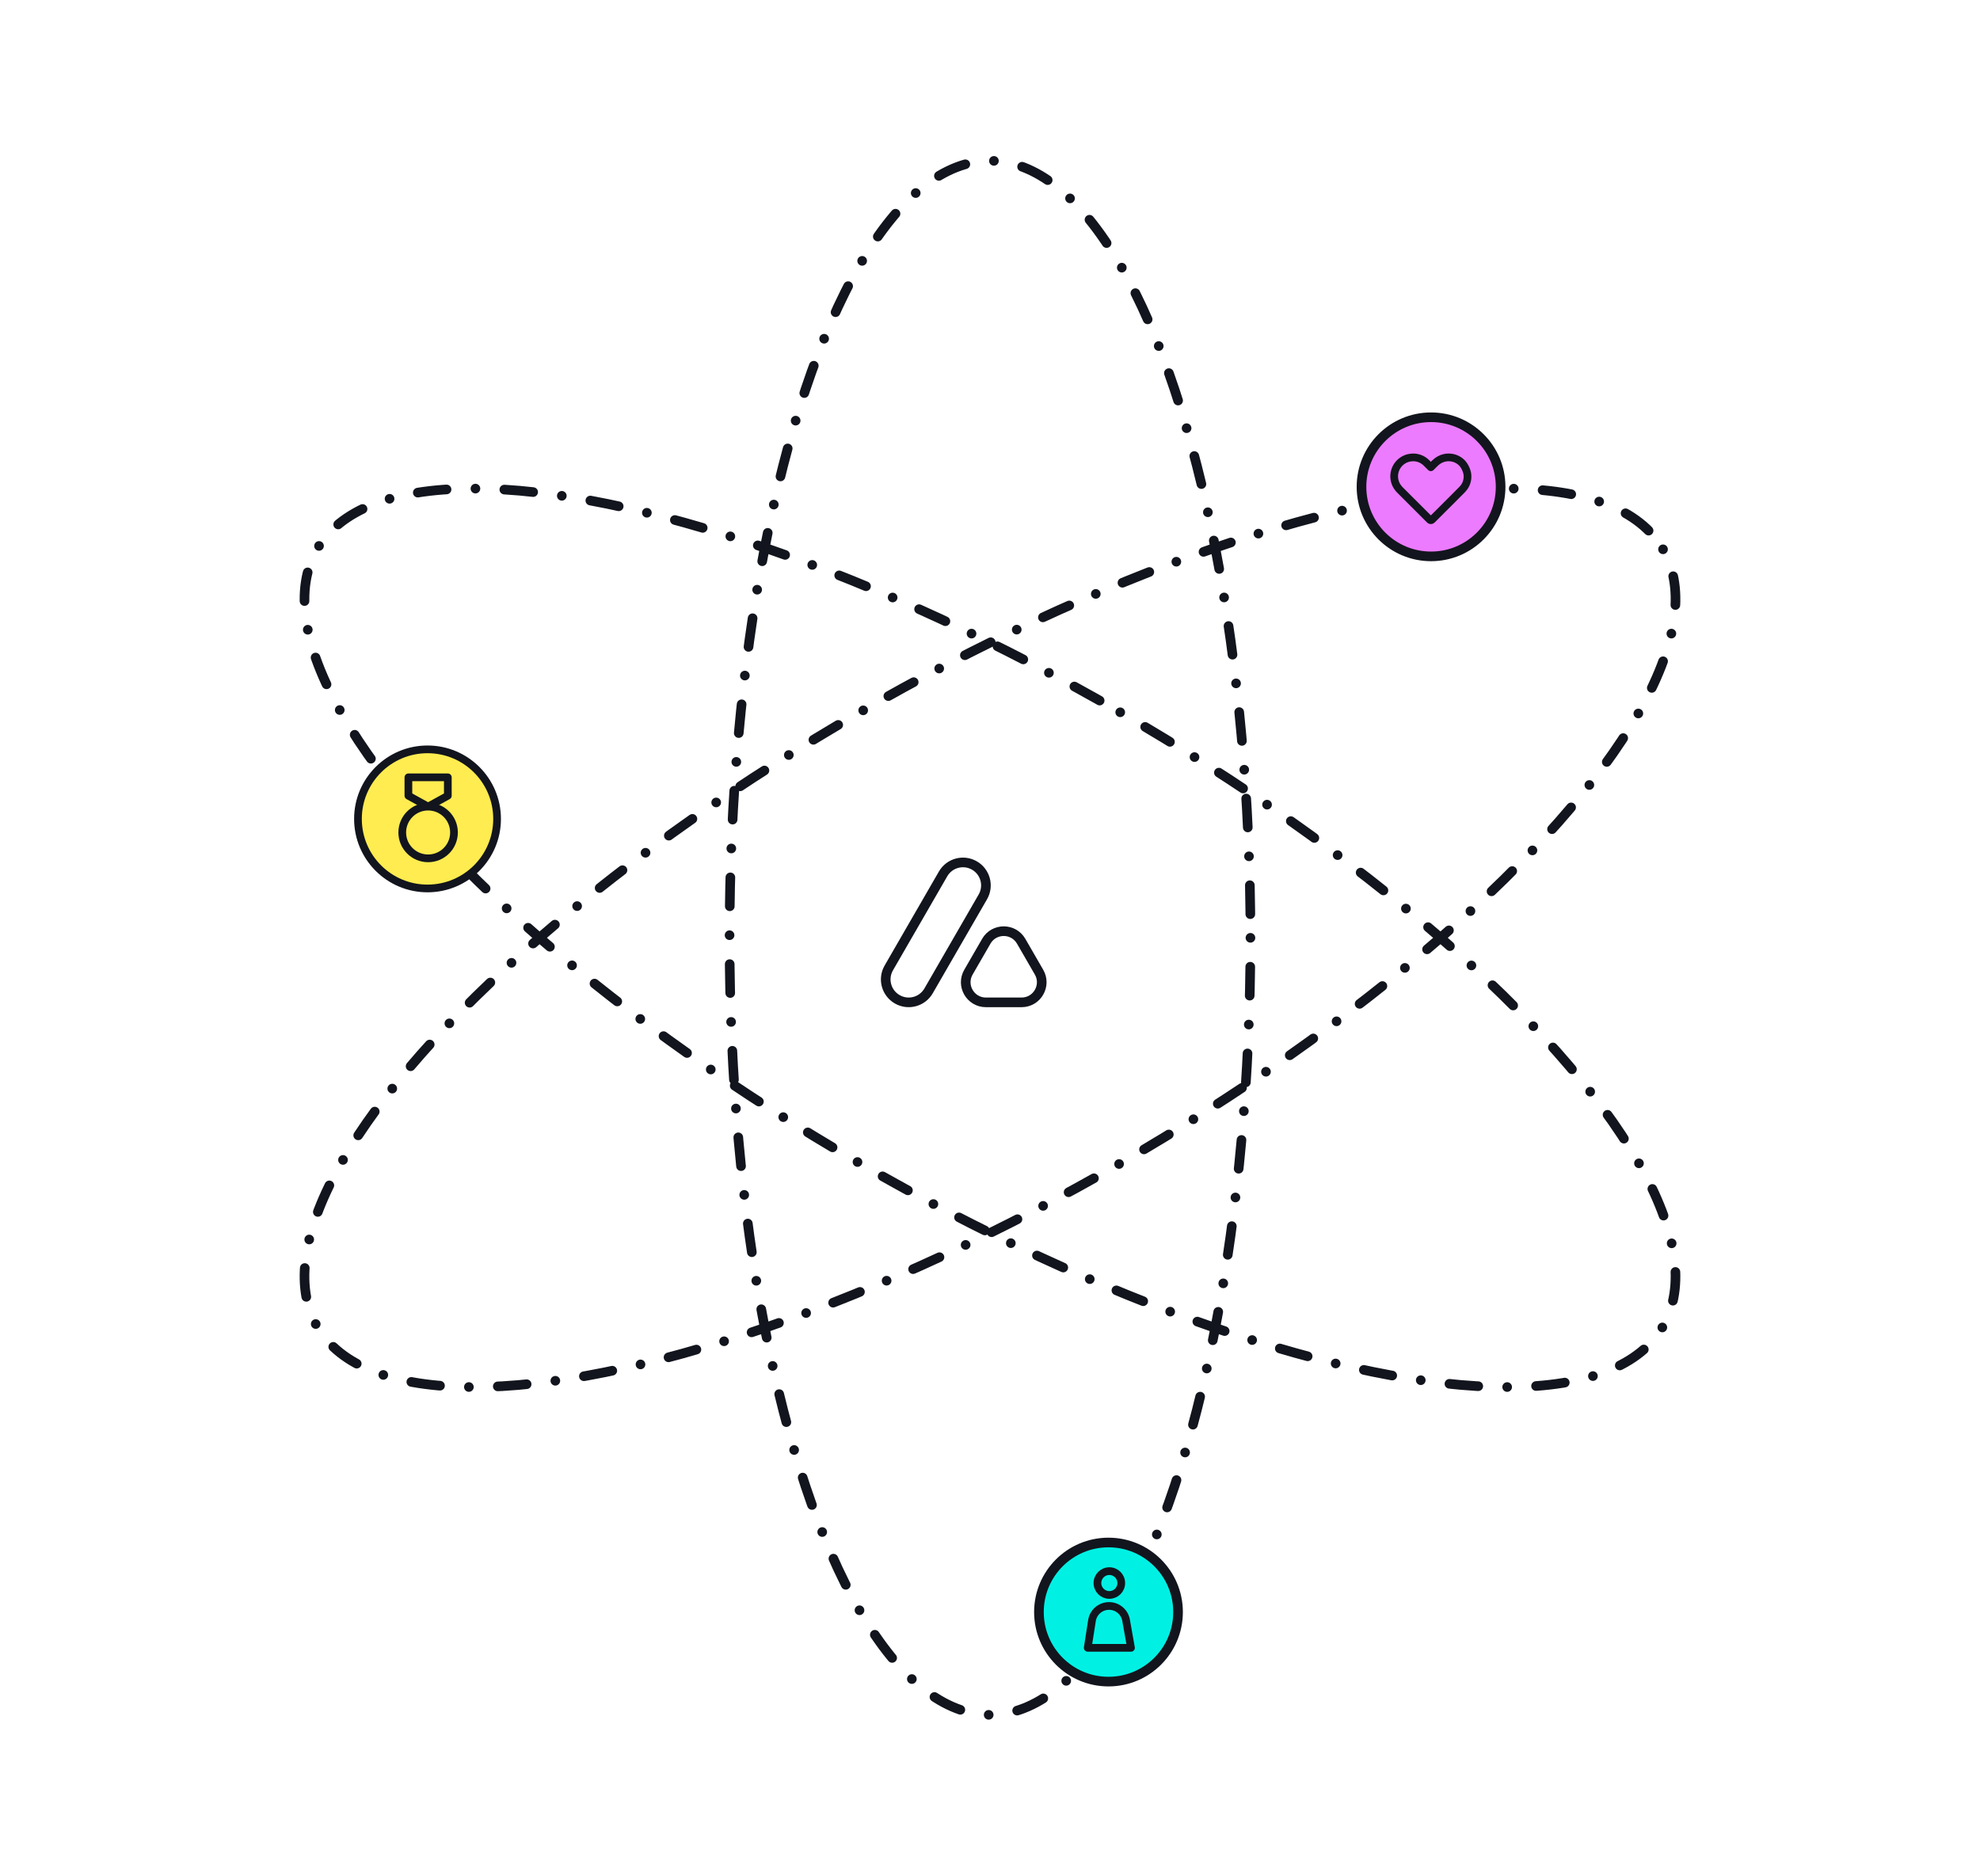 <?xml version="1.0" encoding="UTF-8"?>
<svg id="Layer_1" data-name="Layer 1" xmlns="http://www.w3.org/2000/svg" viewBox="0 0 1027 973">
  <defs>
    <style>
      .cls-1 {
        fill: #ec7bff;
      }

      .cls-1, .cls-2 {
        stroke-miterlimit: 10;
      }

      .cls-1, .cls-2, .cls-3, .cls-4, .cls-5, .cls-6, .cls-7 {
        stroke: #12151d;
      }

      .cls-1, .cls-2, .cls-3, .cls-7 {
        stroke-width: 5px;
      }

      .cls-2, .cls-4 {
        fill: #00f1e4;
      }

      .cls-3, .cls-4, .cls-5, .cls-6, .cls-7 {
        stroke-linecap: round;
        stroke-linejoin: round;
      }

      .cls-3, .cls-6, .cls-7 {
        fill: none;
      }

      .cls-4, .cls-5, .cls-6 {
        stroke-width: 4px;
      }

      .cls-5 {
        fill: #ffec50;
      }

      .cls-7 {
        stroke-dasharray: 0 0 0 15 15 15;
      }
    </style>
  </defs>
  <g>
    <path class="cls-3" d="m505.43,448.99c-5.7-3.29-12.98-1.34-16.27,4.36l-28.15,48.76c-3.29,5.7-1.34,12.98,4.36,16.27,5.7,3.29,12.98,1.34,16.27-4.36l28.15-48.76c3.29-5.7,1.34-12.98-4.36-16.27Z"/>
    <path class="cls-3" d="m511.58,488.28l-9.26,16.03c-4.02,6.97,1.01,15.67,9.05,15.67h18.51c8.04,0,13.07-8.71,9.05-15.67l-9.26-16.03c-4.02-6.97-14.07-6.97-18.1,0Z"/>
  </g>
  <g>
    <g>
      <g>
        <g>
          <ellipse class="cls-7" cx="513.5" cy="486.5" rx="135.09" ry="403.09"/>
          <ellipse class="cls-7" cx="513.5" cy="486.5" rx="403.09" ry="135.09" transform="translate(-174.45 321.93) rotate(-30)"/>
          <ellipse class="cls-7" cx="513.5" cy="486.5" rx="135.09" ry="403.09" transform="translate(-164.57 687.95) rotate(-60)"/>
        </g>
        <circle class="cls-5" cx="221.75" cy="424.81" r="36.08"/>
        <circle class="cls-1" cx="742.27" cy="252.54" r="36.08"/>
        <g>
          <circle class="cls-2" cx="574.96" cy="836.26" r="36.08"/>
          <g>
            <circle class="cls-4" cx="575.4" cy="821.21" r="6.18"/>
            <path class="cls-4" d="m586.62,854.82h-22.44l2.21-14.14c.68-4.37,4.44-7.58,8.86-7.58h0c4.35,0,8.07,3.12,8.83,7.4l2.55,14.33Z"/>
          </g>
        </g>
      </g>
      <g id="nhRISA">
        <path class="cls-6" d="m742.17,242.38c.07-.07.13-.13.19-.18.68-.67,1.34-1.36,2.03-2.02,1.39-1.35,3.12-2.33,5.01-2.71.81-.17,1.63-.24,2.45-.19,2.4.14,4.49,1.01,6.24,2.66,1.53,1.44,2.87,4.27,3.05,6.36.25,2.91-.65,5.51-2.78,7.68-3.38,3.45-6.82,6.84-10.24,10.26-1.51,1.51-4.29,4.29-5.44,5.43-.29.29-.75.29-1.03,0-2.19-2.18-10.8-10.78-15.47-15.46-1.57-1.57-2.66-3.58-2.95-5.78-.7-5.22,2.73-9.78,7.45-10.89.91-.21,1.83-.31,2.76-.26,2.48.15,4.63,1.08,6.41,2.82.71.7,1.41,1.41,2.12,2.12.06.06.12.11.19.18Z"/>
      </g>
    </g>
    <g>
      <polygon class="cls-5" points="211.83 403.24 232.28 403.24 232.28 412.79 222.06 418.43 211.83 412.79 211.83 403.24"/>
      <circle class="cls-5" cx="222.06" cy="431.85" r="13.42"/>
    </g>
  </g>
</svg>